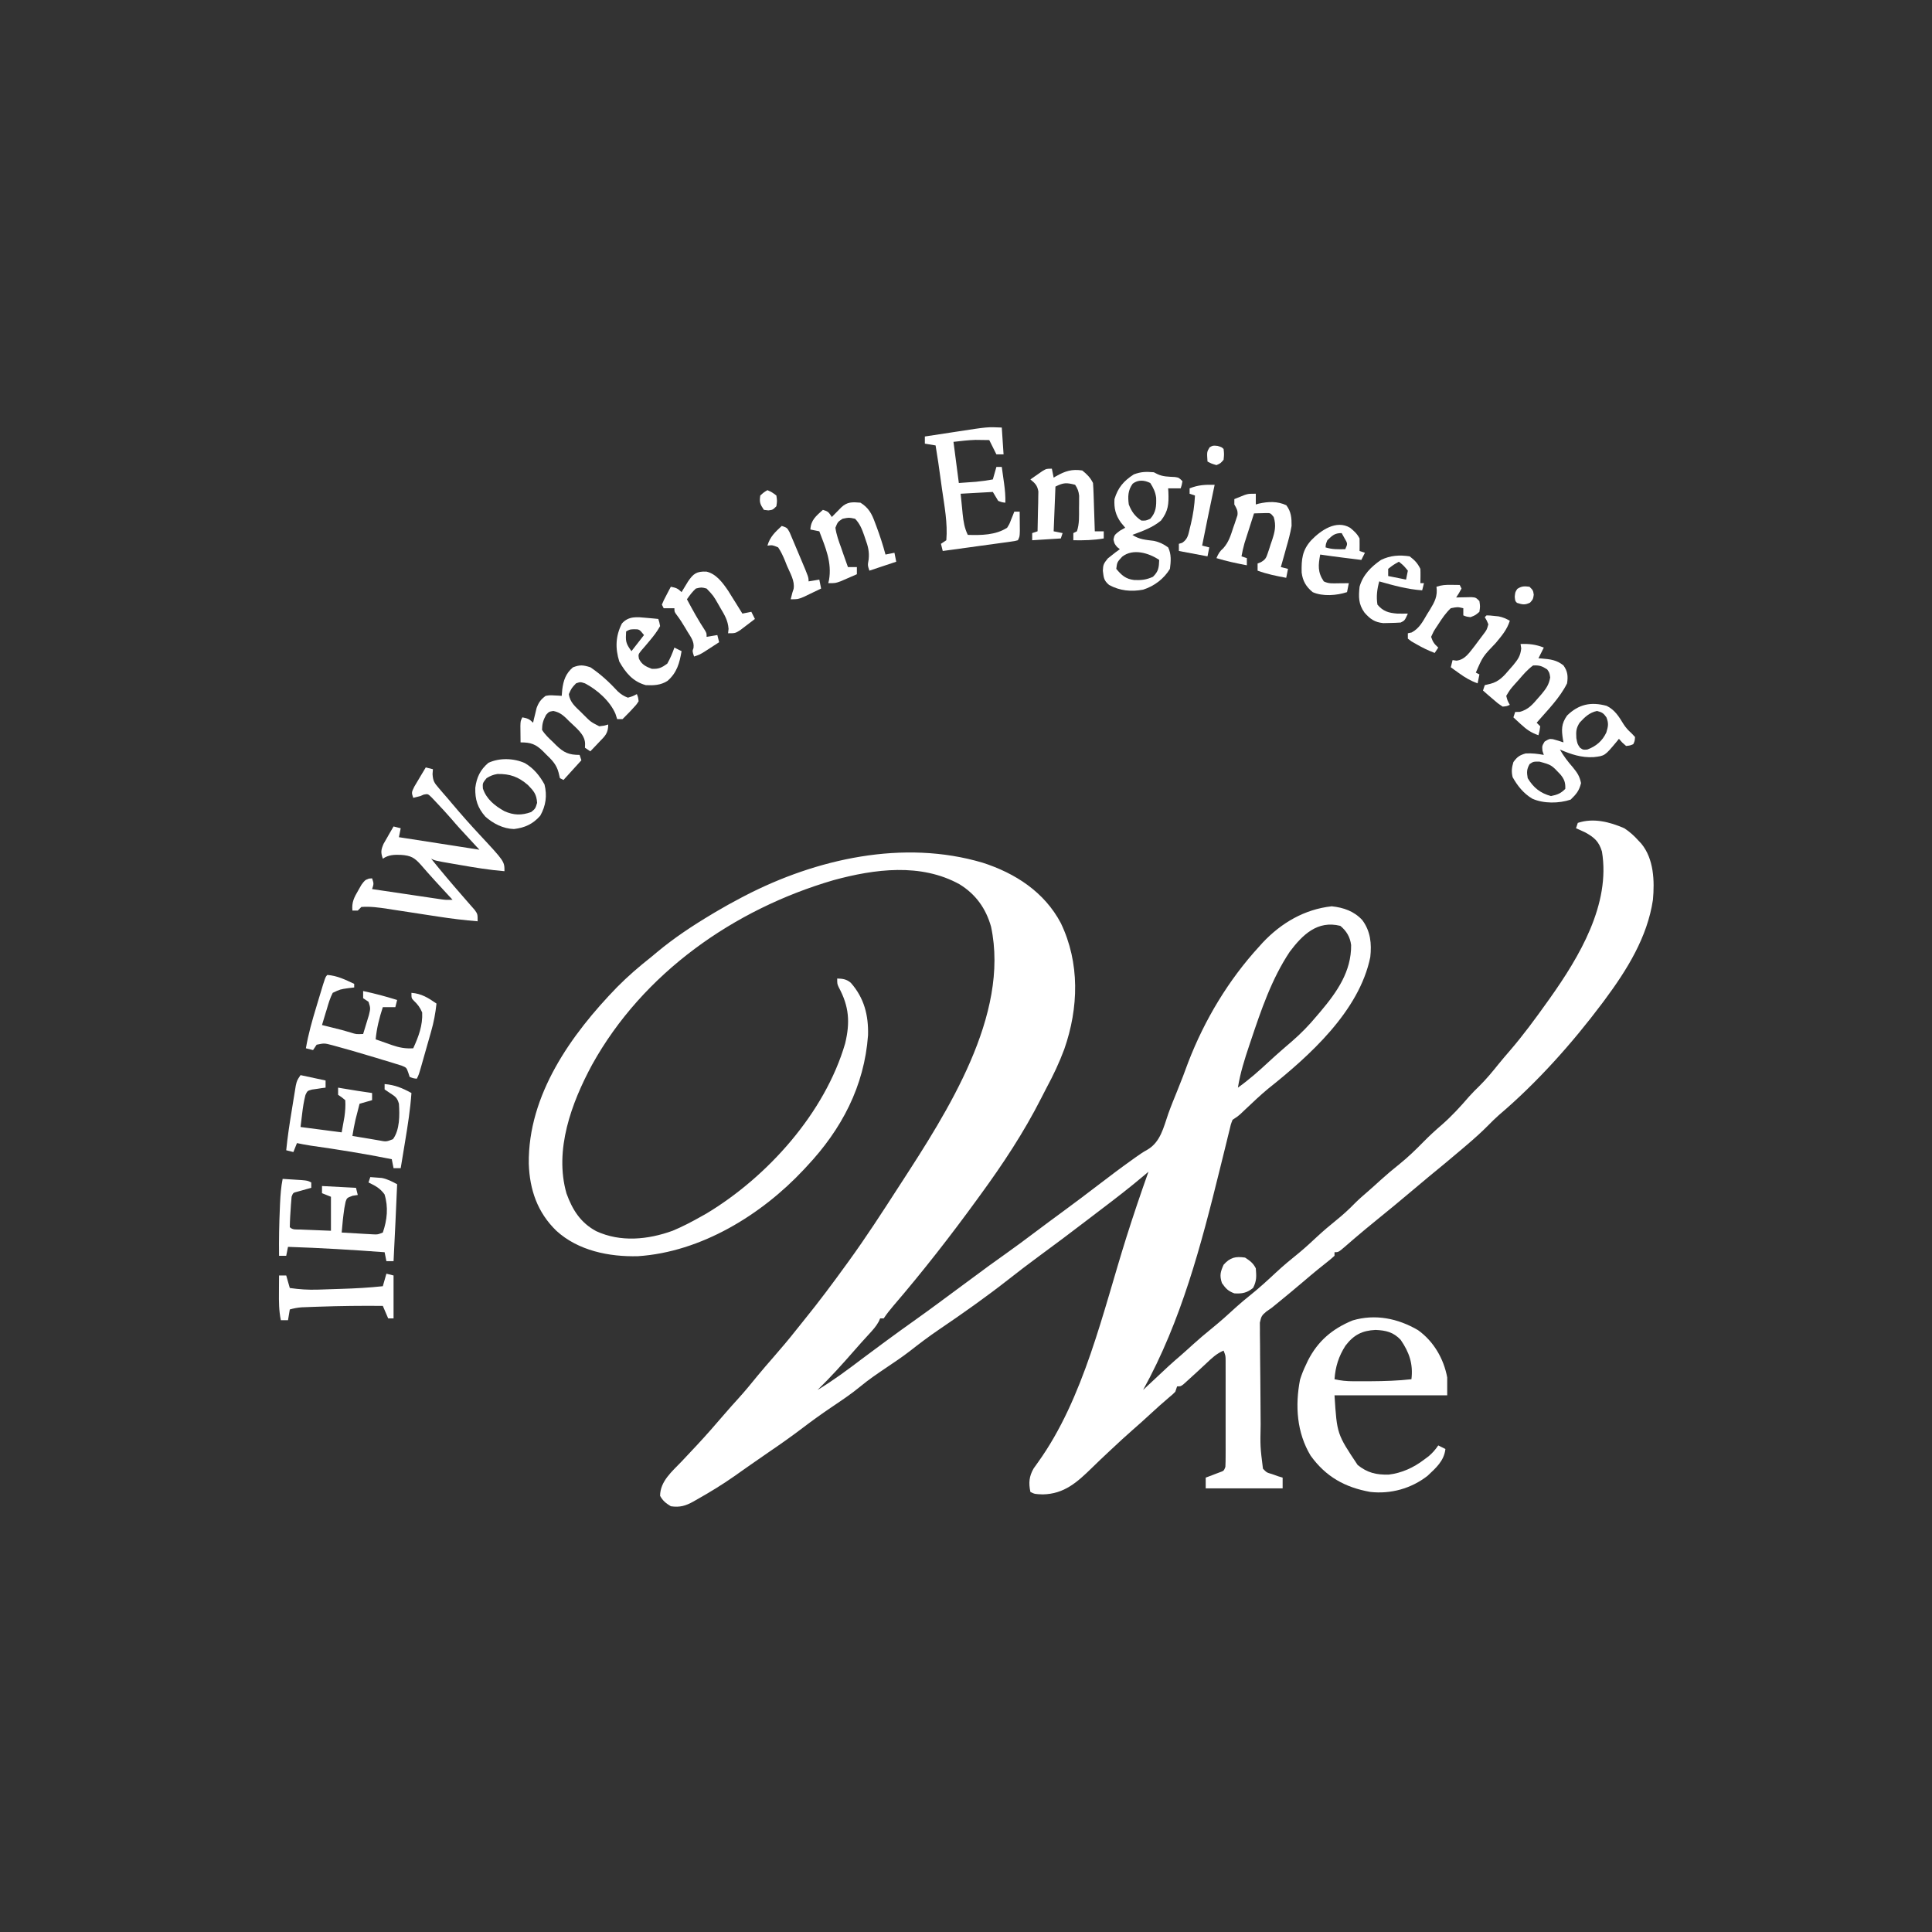 <?xml version="1.0" encoding="UTF-8"?>
<svg version="1.1" xmlns="http://www.w3.org/2000/svg" width="1080" height="1080">
<rect width="100%" height="100%" fill="#333333" stroke="none"/>
<path d="M0 0 C3.097 2.012 5.541 4.255 8 7 C8.491 7.523 8.982 8.047 9.488 8.586 C16.55 17.127 16.952 29.457 16 40 C12.885 60.963 1.43 79.28 -11 96 C-11.476 96.64 -11.952 97.28 -12.442 97.94 C-29.257 120.322 -48.823 142.265 -70.176 160.395 C-72.208 162.183 -74.101 164.071 -76 166 C-79.835 169.88 -83.845 173.468 -88 177 C-88.993 177.847 -89.985 178.694 -91.008 179.566 C-97.013 184.676 -103.072 189.71 -109.188 194.688 C-112.318 197.261 -115.412 199.876 -118.5 202.5 C-125.15 208.149 -131.901 213.668 -138.672 219.172 C-142.651 222.415 -146.621 225.663 -150.512 229.012 C-151.102 229.518 -151.693 230.025 -152.301 230.547 C-153.458 231.543 -154.612 232.542 -155.761 233.546 C-159.779 237 -159.779 237 -162 237 C-162 237.66 -162 238.32 -162 239 C-163.508 240.375 -165.085 241.674 -166.688 242.938 C-167.692 243.741 -168.696 244.544 -169.73 245.371 C-170.266 245.799 -170.801 246.227 -171.353 246.667 C-174.109 248.897 -176.802 251.2 -179.5 253.5 C-184.442 257.701 -189.432 261.838 -194.465 265.93 C-195.301 266.613 -196.138 267.296 -197 268 C-198.028 268.717 -199.056 269.435 -200.115 270.174 C-202.7 272.346 -202.971 272.867 -203.728 276.381 C-203.718 277.672 -203.708 278.963 -203.697 280.294 C-203.7 281.01 -203.702 281.726 -203.705 282.464 C-203.705 284.825 -203.664 287.183 -203.621 289.543 C-203.612 291.193 -203.606 292.844 -203.603 294.494 C-203.585 298.839 -203.531 303.183 -203.47 307.528 C-203.427 311.052 -203.409 314.577 -203.393 318.101 C-203.373 322.332 -203.343 326.562 -203.309 330.793 C-203.302 331.589 -203.296 332.385 -203.289 333.206 C-203.544 345.701 -203.544 345.701 -202 358 C-199.911 360.17 -199.911 360.17 -197 361 C-195.907 361.392 -194.814 361.784 -193.688 362.188 C-192.801 362.456 -191.914 362.724 -191 363 C-191 364.98 -191 366.96 -191 369 C-205.19 369 -219.38 369 -234 369 C-234 367.02 -234 365.04 -234 363 C-233.29 362.734 -232.579 362.469 -231.848 362.195 C-230.929 361.842 -230.009 361.489 -229.062 361.125 C-228.146 360.777 -227.229 360.429 -226.285 360.07 C-223.851 359.218 -223.851 359.218 -223 357 C-222.904 355.045 -222.872 353.087 -222.871 351.129 C-222.867 349.898 -222.864 348.666 -222.861 347.397 C-222.863 346.048 -222.865 344.698 -222.867 343.348 C-222.867 341.968 -222.866 340.588 -222.864 339.208 C-222.863 336.313 -222.865 333.419 -222.87 330.525 C-222.875 326.814 -222.872 323.104 -222.866 319.394 C-222.862 316.543 -222.864 313.693 -222.866 310.842 C-222.867 309.474 -222.866 308.106 -222.864 306.738 C-222.861 304.826 -222.866 302.913 -222.871 301 C-222.871 299.912 -222.872 298.823 -222.873 297.701 C-222.882 294.901 -222.882 294.901 -224 292 C-227.924 293.616 -230.714 296.314 -233.75 299.188 C-234.815 300.178 -235.88 301.167 -236.945 302.156 C-237.464 302.64 -237.982 303.123 -238.517 303.621 C-240.535 305.497 -242.571 307.351 -244.625 309.188 C-245.236 309.738 -245.847 310.288 -246.477 310.855 C-248 312 -248 312 -250 312 C-250.33 312.99 -250.66 313.98 -251 315 C-252.426 316.438 -252.426 316.438 -254.312 318 C-257.953 321.085 -261.495 324.262 -265 327.5 C-268.235 330.481 -271.478 333.443 -274.812 336.312 C-278.67 339.659 -282.395 343.139 -286.125 346.625 C-286.77 347.225 -287.416 347.826 -288.08 348.444 C-291.323 351.467 -294.535 354.512 -297.695 357.621 C-305.833 365.557 -313.097 372.142 -325.062 372.375 C-329.588 372.206 -329.588 372.206 -332 371 C-333.05 366.041 -332.755 362.308 -330.195 357.875 C-329.392 356.721 -328.576 355.575 -327.75 354.438 C-302.088 318.754 -291.414 270.103 -278.339 228.642 C-274.451 216.344 -270.334 204.148 -266 192 C-266.746 192.633 -267.491 193.267 -268.26 193.92 C-276.172 200.621 -284.349 206.93 -292.614 213.189 C-295.111 215.084 -297.601 216.988 -300.09 218.895 C-309.341 225.975 -318.642 232.971 -328.044 239.849 C-333.46 243.826 -338.778 247.913 -344.062 252.062 C-356.763 262.014 -369.892 271.288 -383.246 280.336 C-388.858 284.16 -394.211 288.201 -399.551 292.398 C-403.797 295.665 -408.25 298.628 -412.688 301.625 C-417.592 304.938 -422.442 308.216 -427 312 C-432.272 316.372 -437.953 320.107 -443.622 323.937 C-448.92 327.532 -454.093 331.247 -459.188 335.125 C-465.506 339.927 -471.955 344.479 -478.52 348.938 C-481.935 351.26 -485.321 353.623 -488.699 356 C-489.699 356.702 -490.7 357.404 -491.73 358.128 C-493.683 359.5 -495.633 360.875 -497.58 362.255 C-504.185 366.885 -510.978 371.035 -518 375 C-518.788 375.449 -519.575 375.898 -520.386 376.36 C-524.679 378.761 -527.985 379.757 -533 379 C-535.759 377.321 -537.438 376.019 -539 373.188 C-539 365.027 -532.213 359.475 -527 354 C-524.745 351.609 -522.497 349.211 -520.25 346.812 C-519.655 346.179 -519.06 345.545 -518.447 344.892 C-513.132 339.202 -508.035 333.341 -502.965 327.434 C-500.44 324.495 -497.86 321.613 -495.25 318.75 C-491.52 314.635 -488.012 310.372 -484.52 306.055 C-481.554 302.46 -478.502 298.948 -475.438 295.438 C-471.204 290.58 -467.051 285.687 -463.066 280.621 C-461.506 278.641 -459.931 276.678 -458.34 274.723 C-450.224 264.723 -442.549 254.432 -435 244 C-434.5 243.312 -434.001 242.625 -433.486 241.917 C-423.837 228.604 -414.915 214.809 -406 201 C-405.432 200.125 -404.864 199.25 -404.279 198.349 C-378.649 158.816 -343.454 104.476 -354 55 C-356.902 44.776 -362.588 36.84 -371.68 31.277 C-393.308 19.371 -419.002 22.746 -442 29 C-497.743 45.245 -548.594 80.943 -577.021 132.187 C-588.536 153.517 -598.301 179.884 -591.312 204.188 C-588 213.313 -583.451 220.531 -574.727 225.223 C-561.139 231.52 -545.789 230.011 -532 225 C-526.467 222.713 -521.21 219.94 -516 217 C-515.047 216.466 -514.095 215.933 -513.113 215.383 C-478.945 194.851 -446.872 159.105 -435.562 120.312 C-432.71 108.481 -433.338 99.616 -439.133 88.906 C-440 87 -440 87 -440 84 C-436.923 84.073 -434.741 84.356 -432.371 86.414 C-424.909 94.905 -422.463 104.549 -422.762 115.715 C-424.83 144.23 -437.557 168.323 -457 189 C-457.54 189.582 -458.08 190.165 -458.636 190.765 C-482.327 216.122 -516.163 236.917 -551.402 239.223 C-567.492 239.639 -584.818 236.153 -597 225 C-607.587 214.745 -611.943 202.013 -612.405 187.478 C-612.868 149.075 -588.734 115.254 -563.022 88.79 C-557.027 82.729 -550.697 77.278 -544 72 C-542.881 71.07 -541.764 70.138 -540.648 69.203 C-530.997 61.18 -520.768 54.431 -510 48 C-509.318 47.592 -508.636 47.183 -507.934 46.762 C-503.357 44.044 -498.713 41.475 -494 39 C-493.241 38.601 -492.482 38.201 -491.7 37.79 C-451.641 17.036 -402.931 6.111 -358.701 19.257 C-340.432 25.127 -324.172 35.662 -315 53 C-304.289 75.249 -304.999 100.438 -313.053 123.466 C-315.824 130.953 -319.176 138.051 -322.967 145.068 C-324.003 147.005 -324.996 148.959 -325.98 150.922 C-335.62 169.938 -347.429 187.81 -360 205 C-360.545 205.751 -361.09 206.501 -361.651 207.274 C-376.521 227.754 -392.089 247.722 -408.575 266.929 C-410.539 269.225 -412.32 271.48 -414 274 C-414.66 274 -415.32 274 -416 274 C-416.244 274.562 -416.487 275.124 -416.738 275.703 C-418.242 278.44 -420.067 280.458 -422.188 282.75 C-424.951 285.764 -427.701 288.78 -430.375 291.875 C-436.998 299.471 -443.775 306.97 -451 314 C-442.306 308.769 -434.304 302.809 -426.231 296.684 C-422.301 293.718 -418.339 290.795 -414.375 287.875 C-413.164 286.983 -413.164 286.983 -411.928 286.072 C-406.762 282.275 -401.564 278.53 -396.336 274.819 C-388.144 268.989 -380.084 262.978 -372 257 C-353.674 243.449 -353.674 243.449 -345.812 237.875 C-340.237 233.92 -334.758 229.848 -329.301 225.733 C-324.167 221.865 -318.996 218.051 -313.812 214.25 C-306.877 209.161 -300.017 203.981 -293.188 198.75 C-287.249 194.202 -281.286 189.707 -275.188 185.375 C-274.346 184.766 -274.346 184.766 -273.487 184.146 C-271.248 182.536 -269.037 181.02 -266.617 179.695 C-259.252 175.411 -257.561 167.172 -254.915 159.56 C-253.363 155.218 -251.611 150.958 -249.875 146.688 C-247.74 141.403 -245.674 136.116 -243.75 130.75 C-234.592 107.019 -221.216 84.742 -204 66 C-203.39 65.321 -202.781 64.641 -202.152 63.941 C-191.711 52.858 -178.71 45.277 -163.562 43.625 C-156.977 44.318 -151.064 46.358 -146.5 51.312 C-141.857 57.504 -141.18 64.497 -142 72 C-148.145 102.259 -176.135 127.339 -199.195 145.668 C-203.396 149.161 -207.354 152.904 -211.319 156.661 C-211.884 157.194 -212.449 157.728 -213.031 158.277 C-213.782 158.993 -213.782 158.993 -214.549 159.722 C-216 161 -216 161 -219 163 C-220.03 165.68 -220.03 165.68 -220.755 168.923 C-221.067 170.177 -221.379 171.432 -221.701 172.724 C-221.864 173.401 -222.027 174.078 -222.194 174.775 C-222.711 176.924 -223.242 179.07 -223.778 181.215 C-224.544 184.29 -225.305 187.366 -226.062 190.443 C-236.586 233.123 -247.616 275.298 -269 314 C-268.587 313.613 -268.175 313.225 -267.75 312.826 C-253.669 299.611 -253.669 299.611 -247.875 294.629 C-245.612 292.663 -243.403 290.643 -241.188 288.625 C-237.725 285.496 -234.193 282.495 -230.562 279.562 C-225.786 275.699 -221.261 271.621 -216.742 267.461 C-214.1 265.09 -211.393 262.847 -208.625 260.625 C-203.829 256.758 -199.331 252.651 -194.839 248.444 C-190.626 244.521 -186.236 240.881 -181.746 237.277 C-178.208 234.343 -174.853 231.226 -171.491 228.094 C-168.158 225.009 -164.728 222.098 -161.188 219.25 C-157.445 216.236 -154.003 213.122 -150.664 209.672 C-148.275 207.272 -145.721 205.084 -143.156 202.875 C-140.8 200.826 -138.495 198.728 -136.188 196.625 C-132.756 193.518 -129.247 190.57 -125.625 187.688 C-120.856 183.836 -116.562 179.68 -112.279 175.31 C-108.937 171.907 -105.486 168.734 -101.863 165.637 C-96.39 160.829 -91.511 155.508 -86.773 149.988 C-84.966 147.962 -83.073 146.078 -81.125 144.188 C-77.232 140.347 -73.817 136.221 -70.398 131.957 C-68.364 129.449 -66.279 126.998 -64.161 124.56 C-56.568 115.777 -49.737 106.449 -43 97 C-42.537 96.353 -42.074 95.706 -41.597 95.04 C-25.202 71.922 -7.552 42.448 -12.512 12.957 C-14.235 7.4 -16.679 5.194 -21.75 2.375 C-23.486 1.553 -25.232 0.75 -27 0 C-26.67 -0.99 -26.34 -1.98 -26 -3 C-17.296 -5.901 -8.187 -3.559 0 0 Z M-187 69 C-197.199 84.299 -203.065 101.756 -208.875 119.062 C-209.116 119.777 -209.357 120.491 -209.606 121.227 C-212.239 129.06 -214.705 136.812 -216 145 C-209.878 140.644 -204.381 135.776 -198.887 130.672 C-196.557 128.515 -194.207 126.397 -191.812 124.312 C-191.191 123.771 -190.57 123.23 -189.93 122.672 C-188.542 121.47 -187.151 120.273 -185.758 119.078 C-180.715 114.698 -176.259 110.139 -172 105 C-171.267 104.143 -170.533 103.286 -169.777 102.402 C-160.598 91.506 -152.543 80.012 -152.715 65.285 C-153.267 60.862 -155.273 57.419 -158.75 54.562 C-171.466 51.384 -179.768 59.391 -187 69 Z " fill="#FFFFFF" transform="translate(908,463)"/>
<path d="M0 0 C8.72 6.235 14.378 15.963 16.312 26.438 C16.312 29.738 16.312 33.038 16.312 36.438 C-4.478 36.438 -25.267 36.438 -46.688 36.438 C-45.316 58.046 -45.316 58.046 -33.75 75.375 C-28.282 79.774 -23.342 80.904 -16.41 80.758 C-9.135 79.902 -2.482 76.852 3.312 72.438 C4.643 71.448 4.643 71.448 6 70.438 C8.151 68.577 9.722 66.782 11.312 64.438 C13.293 65.427 13.293 65.427 15.312 66.438 C14.537 73.131 10.037 76.984 5.312 81.438 C-3.761 88.531 -15.231 91.726 -26.688 90.438 C-40.823 87.904 -51.519 81.99 -60.062 70.125 C-67.789 57.261 -68.785 42.261 -65.957 27.668 C-65.051 24.786 -64.005 22.153 -62.688 19.438 C-62.314 18.634 -61.94 17.831 -61.555 17.004 C-55.983 6.063 -47.876 -0.795 -36.562 -5.438 C-23.887 -9.191 -11.162 -6.549 0 0 Z M-40.559 8.676 C-44.391 14.657 -46.175 20.39 -46.688 27.438 C-43.127 28.249 -39.837 28.566 -36.188 28.57 C-35.141 28.572 -34.094 28.574 -33.015 28.576 C-31.917 28.572 -30.819 28.567 -29.688 28.562 C-28.569 28.561 -27.451 28.559 -26.299 28.557 C-18.719 28.517 -11.227 28.277 -3.688 27.438 C-2.669 18.908 -4.845 12.493 -9.688 5.438 C-13.767 1.096 -17.901 0.131 -23.75 -0.125 C-31.192 0.222 -35.917 2.594 -40.559 8.676 Z " fill="#FFFFFF" transform="translate(792.688,743.562)"/>
<path d="M0 0 C1.32 0.33 2.64 0.66 4 1 C3.933 1.897 3.866 2.794 3.797 3.719 C4.034 7.553 4.772 8.639 7.25 11.5 C7.982 12.36 8.714 13.22 9.469 14.105 C10.304 15.061 11.139 16.016 12 17 C12.929 18.099 13.856 19.199 14.781 20.301 C19.799 26.251 24.937 32.062 30.25 37.75 C44 52.527 44 52.527 44 58 C35.579 57.336 27.316 55.954 19 54.5 C17.665 54.272 16.331 54.044 14.996 53.816 C5.256 52.128 5.256 52.128 3 51 C8.681 58.061 14.517 64.962 20.481 71.783 C21.523 72.977 22.562 74.174 23.596 75.374 C24.848 76.824 26.116 78.261 27.387 79.695 C29 82 29 82 29 86 C21.576 85.405 14.248 84.518 6.891 83.371 C4.816 83.055 2.742 82.739 0.668 82.424 C-2.554 81.93 -5.775 81.434 -8.996 80.936 C-12.137 80.451 -15.279 79.973 -18.422 79.496 C-19.379 79.346 -20.337 79.196 -21.323 79.042 C-26.26 78.295 -31.006 77.632 -36 78 C-36.99 78.99 -36.99 78.99 -38 80 C-38.99 80 -39.98 80 -41 80 C-41.446 75.371 -40.072 72.711 -37.75 68.75 C-37.147 67.693 -36.543 66.636 -35.922 65.547 C-34 63 -34 63 -31.766 62.141 C-31.183 62.094 -30.6 62.048 -30 62 C-29 65 -29 65 -30 68 C-24.235 68.858 -18.469 69.713 -12.703 70.563 C-10.741 70.853 -8.78 71.144 -6.819 71.437 C-3.999 71.856 -1.179 72.272 1.641 72.688 C2.517 72.819 3.393 72.95 4.296 73.085 C5.116 73.205 5.937 73.325 6.782 73.449 C7.502 73.556 8.221 73.662 8.962 73.772 C11.321 74.074 11.321 74.074 15 74 C14.215 73.154 13.43 72.309 12.621 71.438 C7.474 65.883 2.335 60.334 -2.598 54.586 C-6.273 50.43 -8.309 49.235 -13.961 48.875 C-17.815 48.76 -20.744 48.829 -24 51 C-25.214 47.477 -25.069 46.159 -23.566 42.668 C-22.913 41.5 -22.244 40.339 -21.562 39.188 C-21.055 38.291 -21.055 38.291 -20.537 37.377 C-19.704 35.911 -18.854 34.454 -18 33 C-16.68 33.33 -15.36 33.66 -14 34 C-14.33 35.65 -14.66 37.3 -15 39 C-14.257 39.114 -13.513 39.228 -12.747 39.345 C-3.558 40.756 5.627 42.188 14.812 43.625 C16.295 43.857 17.777 44.089 19.26 44.32 C22.84 44.88 26.42 45.44 30 46 C29.215 45.154 28.43 44.309 27.621 43.438 C18.059 33.118 18.059 33.118 14.375 28.812 C11.589 25.622 8.733 22.506 5.812 19.438 C4.994 18.57 4.175 17.702 3.332 16.809 C1.204 14.736 1.204 14.736 -1.16 15.188 C-1.767 15.456 -2.374 15.724 -3 16 C-4.333 16.333 -5.667 16.667 -7 17 C-8 14 -8 14 -6.348 10.645 C-5.596 9.361 -4.834 8.084 -4.062 6.812 C-3.676 6.158 -3.29 5.504 -2.893 4.83 C-1.937 3.215 -0.97 1.607 0 0 Z " fill="#FFFFFF" transform="translate(238,429)"/>
<path d="M0 0 C5.514 0.414 10.084 2.651 15 5 C15 5.66 15 6.32 15 7 C13.948 7.124 12.896 7.247 11.812 7.375 C7.144 8.038 7.144 8.038 3 10 C1.486 12.917 0.601 15.976 -0.312 19.125 C-0.576 19.974 -0.84 20.824 -1.111 21.699 C-1.759 23.795 -2.387 25.894 -3 28 C-1.822 28.29 -1.822 28.29 -0.621 28.586 C8.994 30.969 8.994 30.969 13 32.188 C16.125 33.174 16.125 33.174 20 33 C20.7 30.754 21.384 28.503 22.062 26.25 C22.637 24.371 22.637 24.371 23.223 22.453 C24.149 18.585 24.149 18.585 23 15 C22.01 14.34 21.02 13.68 20 13 C20 11.68 20 10.36 20 9 C26.451 10.353 32.711 12.031 39 14 C38.67 15.32 38.34 16.64 38 18 C35.69 18 33.38 18 31 18 C29.041 24.013 27.584 29.696 27 36 C29.371 36.845 31.746 37.676 34.125 38.5 C34.79 38.738 35.455 38.977 36.141 39.223 C40.234 40.627 43.611 41.273 48 41 C50.969 34.509 53.348 28.244 53 21 C51.76 18.087 50.564 16.543 48.312 14.375 C47 13 47 13 47 10 C52.706 10.428 56.411 12.843 61 16 C60.427 21.404 59.48 26.484 57.969 31.711 C57.773 32.405 57.577 33.099 57.375 33.815 C56.964 35.266 56.551 36.716 56.134 38.166 C55.496 40.389 54.866 42.614 54.238 44.84 C53.836 46.255 53.434 47.671 53.031 49.086 C52.843 49.75 52.654 50.415 52.46 51.1 C51.117 55.766 51.117 55.766 50 58 C48.125 57.812 48.125 57.812 46 57 C45.743 56.205 45.486 55.411 45.22 54.592 C44.222 51.797 44.222 51.797 41.504 50.686 C40.463 50.367 39.421 50.047 38.348 49.719 C37.187 49.354 36.026 48.989 34.83 48.613 C33.587 48.246 32.343 47.878 31.062 47.5 C29.803 47.113 28.544 46.727 27.246 46.329 C23.507 45.186 19.755 44.088 16 43 C14.966 42.699 13.932 42.399 12.866 42.089 C10.228 41.332 7.586 40.595 4.938 39.875 C4.166 39.663 3.395 39.451 2.6 39.232 C-1.699 38.112 -1.699 38.112 -6 39 C-6.66 39.99 -7.32 40.98 -8 42 C-9.32 41.67 -10.64 41.34 -12 41 C-10.645 32.977 -8.421 25.254 -6.059 17.483 C-5.43 15.412 -4.809 13.338 -4.189 11.264 C-1.139 1.139 -1.139 1.139 0 0 Z " fill="#FFFFFF" transform="translate(183,545)"/>
<path d="M0 0 C1.376 0.089 2.751 0.197 4.125 0.312 C5.274 0.4 5.274 0.4 6.445 0.488 C9.629 1.126 12.156 2.462 15 4 C14.393 18.337 13.738 32.67 13 47 C11.68 47 10.36 47 9 47 C8.67 45.35 8.34 43.7 8 42 C-9.996 40.668 -27.962 39.59 -46 39 C-46.495 41.475 -46.495 41.475 -47 44 C-48.32 44 -49.64 44 -51 44 C-51.124 35.131 -50.951 26.299 -50.562 17.438 C-50.523 16.498 -50.484 15.559 -50.444 14.591 C-50.228 9.987 -49.898 5.533 -49 1 C-46.708 1.141 -44.416 1.288 -42.125 1.438 C-40.849 1.519 -39.573 1.6 -38.258 1.684 C-35 2 -35 2 -33 3 C-33 3.99 -33 4.98 -33 6 C-33.71 6.193 -34.421 6.387 -35.152 6.586 C-36.071 6.846 -36.991 7.107 -37.938 7.375 C-39.312 7.758 -39.312 7.758 -40.715 8.148 C-43.167 8.767 -43.167 8.767 -44 11 C-44.259 13.859 -44.466 16.698 -44.625 19.562 C-44.702 20.753 -44.702 20.753 -44.781 21.967 C-44.898 23.976 -44.954 25.988 -45 28 C-43.349 29.651 -41.363 29.225 -39.09 29.316 C-37.606 29.379 -37.606 29.379 -36.092 29.443 C-35.051 29.483 -34.01 29.522 -32.938 29.562 C-31.893 29.606 -30.848 29.649 -29.771 29.693 C-27.181 29.8 -24.591 29.9 -22 30 C-22 23.73 -22 17.46 -22 11 C-23.65 10.34 -25.3 9.68 -27 9 C-27 7.68 -27 6.36 -27 5 C-20.73 5.33 -14.46 5.66 -8 6 C-7.505 7.98 -7.505 7.98 -7 10 C-7.949 10.144 -8.898 10.289 -9.875 10.438 C-13.052 11.616 -13.052 11.616 -13.809 13.785 C-14.356 16.19 -14.716 18.549 -15 21 C-15.11 21.929 -15.219 22.859 -15.332 23.816 C-15.587 26.21 -15.802 28.602 -16 31 C-12.73 31.197 -9.459 31.381 -6.188 31.562 C-5.259 31.619 -4.33 31.675 -3.373 31.732 C-2.034 31.805 -2.034 31.805 -0.668 31.879 C0.154 31.926 0.976 31.973 1.823 32.022 C4.183 32.109 4.183 32.109 7 31 C9.42 23.994 10.185 16.765 7.938 9.625 C5.368 6.144 2.868 4.897 -1 3 C-0.67 2.01 -0.34 1.02 0 0 Z " fill="#FFFFFF" transform="translate(207,658)"/>
<path d="M0 0 C0.495 7.425 0.495 7.425 1 15 C-0.32 15 -1.64 15 -3 15 C-4.32 12.36 -5.64 9.72 -7 7 C-8.646 6.972 -10.292 6.953 -11.938 6.938 C-13.312 6.92 -13.312 6.92 -14.715 6.902 C-18.824 7.025 -22.914 7.546 -27 8 C-26.01 15.59 -25.02 23.18 -24 31 C-21.979 30.856 -19.957 30.711 -17.875 30.562 C-16.17 30.441 -16.17 30.441 -14.43 30.316 C-11.246 30.023 -8.145 29.569 -5 29 C-4.34 26.69 -3.68 24.38 -3 22 C-2.01 22 -1.02 22 0 22 C0.337 24.395 0.67 26.791 1 29.188 C1.095 29.861 1.191 30.535 1.289 31.229 C1.783 34.847 2.113 38.348 2 42 C0.188 41.812 0.188 41.812 -2 41 C-2.99 39.35 -3.98 37.7 -5 36 C-10.94 36.33 -16.88 36.66 -23 37 C-22.711 39.867 -22.422 42.734 -22.125 45.688 C-22.039 46.582 -21.953 47.476 -21.864 48.397 C-21.42 52.577 -20.858 56.167 -19 60 C-11.594 60.235 -3.441 60.178 3 56 C4.333 53.843 4.333 53.843 5.25 51.375 C5.585 50.558 5.92 49.74 6.266 48.898 C6.508 48.272 6.75 47.645 7 47 C7.99 47 8.98 47 10 47 C10.027 49.292 10.046 51.583 10.062 53.875 C10.074 55.151 10.086 56.427 10.098 57.742 C10 61 10 61 9 63 C7.285 63.468 7.285 63.468 5.031 63.778 C3.77 63.958 3.77 63.958 2.483 64.141 C1.57 64.262 0.656 64.383 -0.285 64.508 C-1.681 64.703 -1.681 64.703 -3.106 64.903 C-6.09 65.319 -9.076 65.722 -12.062 66.125 C-14.081 66.404 -16.1 66.684 -18.119 66.965 C-23.078 67.653 -28.039 68.329 -33 69 C-33.33 67.68 -33.66 66.36 -34 65 C-33.01 64.34 -32.02 63.68 -31 63 C-30.175 53.408 -32.095 43.735 -33.438 34.25 C-33.671 32.564 -33.903 30.878 -34.135 29.191 C-35.463 19.58 -35.463 19.58 -37 10 C-39.97 9.505 -39.97 9.505 -43 9 C-43 7.68 -43 6.36 -43 5 C-38.324 4.279 -33.647 3.568 -28.968 2.864 C-27.38 2.624 -25.793 2.381 -24.205 2.136 C-7.971 -0.366 -7.971 -0.366 0 0 Z " fill="#FFFFFF" transform="translate(560,239)"/>
<path d="M0 0 C5.748 3.823 10.751 8.5 15.43 13.555 C17.201 15.185 18.749 16.146 21 17 C23.719 16.213 23.719 16.213 26 15 C26.707 16.742 26.707 16.742 27 19 C25.637 21.07 25.637 21.07 23.688 23.125 C23.052 23.808 22.416 24.491 21.762 25.195 C20.516 26.472 19.261 27.739 18 29 C17.01 29 16.02 29 15 29 C14.691 28.031 14.381 27.061 14.062 26.062 C11.002 18.891 3.847 12.579 -3 9 C-5.588 8.166 -5.588 8.166 -8 9 C-10.5 11.667 -10.5 11.667 -12 15 C-11.462 19.579 -8.349 22.057 -5.188 25.125 C-4.653 25.663 -4.119 26.2 -3.568 26.754 C0.247 30.565 0.247 30.565 5 33 C7.69 32.696 7.69 32.696 10 32 C10 36.917 8.223 38.431 5 41.75 C4.523 42.257 4.046 42.763 3.555 43.285 C2.379 44.532 1.19 45.767 0 47 C-0.99 46.34 -1.98 45.68 -3 45 C-2.977 44.237 -2.954 43.474 -2.93 42.688 C-3.071 37.304 -8.378 33.622 -12 30 C-12.58 29.42 -13.16 28.84 -13.758 28.242 C-16.001 26.187 -17.693 25.064 -20.688 24.438 C-23.096 24.824 -23.096 24.824 -24.75 26.625 C-26.351 29.668 -26.959 31.527 -27 35 C-25.33 37.659 -23.161 39.68 -20.875 41.812 C-20.292 42.397 -19.71 42.982 -19.109 43.584 C-14.819 47.735 -12.028 49 -6 49 C-5.67 49.99 -5.34 50.98 -5 52 C-8.3 55.63 -11.6 59.26 -15 63 C-15.66 62.67 -16.32 62.34 -17 62 C-17.251 60.956 -17.503 59.912 -17.762 58.836 C-18.946 54.324 -21.504 51.786 -24.812 48.625 C-25.334 48.093 -25.855 47.56 -26.393 47.012 C-30.572 42.911 -33.31 42 -39 42 C-39.027 40.042 -39.046 38.083 -39.062 36.125 C-39.074 35.034 -39.086 33.944 -39.098 32.82 C-39 30 -39 30 -38 28 C-35.133 28.573 -34.139 28.861 -32 31 C-31.745 29.879 -31.745 29.879 -31.484 28.734 C-31.242 27.75 -31 26.765 -30.75 25.75 C-30.518 24.775 -30.286 23.801 -30.047 22.797 C-28.847 19.592 -27.723 18.062 -25 16 C-22.641 15.609 -22.641 15.609 -20.25 15.75 C-19.451 15.786 -18.652 15.822 -17.828 15.859 C-17.225 15.906 -16.622 15.952 -16 16 C-15.897 14.804 -15.794 13.607 -15.688 12.375 C-15.03 7.288 -13.732 3.492 -9.75 0.062 C-5.815 -1.458 -4.068 -1.267 0 0 Z " fill="#FFFFFF" transform="translate(330,373)"/>
<path d="M0 0 C4.62 0.99 9.24 1.98 14 3 C14 4.32 14 5.64 14 7 C12.952 7.13 12.952 7.13 11.883 7.262 C10.973 7.402 10.063 7.543 9.125 7.688 C7.768 7.879 7.768 7.879 6.383 8.074 C3.84 8.781 3.84 8.781 2.75 11.094 C1.834 14.641 1.299 18.181 0.875 21.812 C0.442 25.37 0.442 25.37 0 29 C11.385 30.485 11.385 30.485 23 32 C23.33 30.144 23.66 28.288 24 26.375 C24.278 24.809 24.278 24.809 24.562 23.211 C24.991 20.065 25.22 17.168 25 14 C23.04 12.363 23.04 12.363 21 11 C21 9.68 21 8.36 21 7 C21.785 7.133 22.57 7.266 23.379 7.402 C28.912 8.332 34.441 9.242 40 10 C40 11.32 40 12.64 40 14 C37.69 14.66 35.38 15.32 33 16 C32.518 17.874 32.039 19.749 31.562 21.625 C31.296 22.669 31.029 23.713 30.754 24.789 C30.035 27.849 29.48 30.895 29 34 C32.995 34.696 36.996 35.357 41 36 C41.889 36.152 42.779 36.304 43.695 36.461 C47.891 37.28 47.891 37.28 51.672 35.805 C55.528 30.565 55.432 22.26 55 16 C54.038 12.538 52.965 11.977 49.875 9.938 C48.926 9.298 47.977 8.659 47 8 C47 7.01 47 6.02 47 5 C52.792 5.483 56.931 7.227 62 10 C61.359 19.154 59.939 28.146 58.438 37.188 C58.201 38.631 57.964 40.074 57.729 41.518 C57.156 45.012 56.58 48.506 56 52 C54.68 52 53.36 52 52 52 C51.67 50.35 51.34 48.7 51 47 C35.969 43.971 20.895 41.557 5.713 39.417 C3.123 39.019 0.565 38.535 -2 38 C-2.99 40.475 -2.99 40.475 -4 43 C-5.32 42.67 -6.64 42.34 -8 42 C-7.264 34.507 -6.125 27.094 -4.898 19.668 C-4.56 17.609 -4.232 15.549 -3.904 13.488 C-3.688 12.172 -3.471 10.855 -3.254 9.539 C-3.061 8.355 -2.869 7.171 -2.67 5.952 C-2 3 -2 3 0 0 Z " fill="#FFFFFF" transform="translate(168,601)"/>
<path d="M0 0 C4.583 2.266 6.836 5.965 9.438 10.242 C10.751 12.251 12.018 13.653 13.801 15.234 C14.481 15.956 15.162 16.678 15.863 17.422 C15.676 19.734 15.676 19.734 14.863 21.422 C13.113 22.172 13.113 22.172 10.863 22.422 C8.613 20.484 8.613 20.484 6.863 18.422 C6.416 18.976 5.969 19.53 5.508 20.102 C-1.051 27.96 -1.051 27.96 -7.281 28.664 C-14.222 29.036 -19.806 27.118 -26.137 24.422 C-24.066 28.093 -21.724 31.133 -18.949 34.297 C-16.372 37.501 -15.207 39.097 -14.324 43.172 C-15.409 47.513 -16.938 49.298 -20.137 52.422 C-26.641 54.59 -35.32 54.73 -41.637 51.859 C-46.487 48.924 -49.828 44.754 -52.574 39.859 C-53.314 36.655 -53.075 34.572 -52.137 31.422 C-50.051 28.563 -48.73 27.593 -45.324 26.609 C-41.785 26.401 -38.619 26.795 -35.137 27.422 C-35.384 26.679 -35.632 25.937 -35.887 25.172 C-36.137 22.422 -36.137 22.422 -34.699 19.984 C-32.137 18.422 -32.137 18.422 -30.086 18.621 C-28.076 19.124 -26.102 19.767 -24.137 20.422 C-24.244 19.842 -24.351 19.262 -24.461 18.664 C-25.283 13.31 -25.388 10.037 -22.137 5.422 C-15.694 -0.901 -8.851 -2.395 0 0 Z M-15.137 9.422 C-17.129 12.659 -17.148 14.213 -16.949 18.047 C-16.351 21.313 -16.351 21.313 -14.887 23.422 C-13.138 24.613 -13.138 24.613 -10.824 24.422 C-5.853 22.572 -2.468 19.667 -0.199 14.922 C0.875 11.385 1.187 9.827 -0.137 6.422 C-1.727 4.115 -2.668 3.539 -5.387 2.859 C-9.65 3.731 -12.228 6.281 -15.137 9.422 Z M-43.074 32.547 C-44.735 35.478 -44.714 37.089 -44.137 40.422 C-40.967 45.716 -37.065 48.834 -31.137 50.422 C-27.533 49.674 -25.737 49.022 -23.137 46.422 C-22.97 42.913 -23.674 40.976 -25.922 38.285 C-30.874 33.016 -30.874 33.016 -37.574 31.172 C-40.994 31.149 -40.994 31.149 -43.074 32.547 Z " fill="#FFFFFF" transform="translate(898.137,394.578)"/>
<path d="M0 0 C0.634 0.326 1.268 0.652 1.922 0.988 C5.099 2.535 8.273 2.449 11.758 2.656 C14 3 14 3 16 5 C15.625 7.125 15.625 7.125 15 9 C12.69 9 10.38 9 8 9 C8.046 9.713 8.093 10.426 8.141 11.16 C8.39 17.776 8.1 21.713 4 27 C-0.718 30.932 -6.302 32.883 -12 35 C-8.089 37.607 -4.608 37.746 -0.008 38.34 C3.216 39.047 5.325 40.087 8 42 C9.869 45.738 9.539 49.929 9 54 C5.669 59.517 0.227 63.674 -5.98 65.621 C-12.685 66.879 -18.966 66.272 -25 63 C-27.995 60.473 -27.997 59.02 -28.5 55.062 C-28.373 51.64 -28.027 51.034 -25.75 48.188 C-20.982 44.394 -20.982 44.394 -19 43 C-19.742 42.412 -19.742 42.412 -20.5 41.812 C-22 40 -22 40 -22.562 37.562 C-22 35 -22 35 -19 32.688 C-18.01 32.131 -17.02 31.574 -16 31 C-16.804 30.031 -17.609 29.061 -18.438 28.062 C-21.405 23.878 -22.308 20.109 -22 15 C-20.063 8.544 -16.802 4.806 -11.188 1.188 C-7.074 -0.345 -4.382 -0.353 0 0 Z M-11.812 6.375 C-14.479 10.024 -14.584 13.619 -14 18 C-12.444 21.967 -10.596 24.603 -7 27 C-4.445 27.073 -4.445 27.073 -2 26 C1.259 22.404 1.452 18.872 1.297 14.223 C0.871 11.035 -0.259 8.678 -2 6 C-5.331 4.335 -8.779 4.074 -11.812 6.375 Z M-17.688 47.188 C-20.513 50.235 -20.513 50.235 -21 54 C-17.978 57.61 -15.725 59.683 -10.949 60.238 C-6.852 60.373 -4.309 60.138 -0.5 58.438 C2.653 55.363 2.834 53.32 3 49 C-2.777 45.099 -11.657 42.43 -17.688 47.188 Z " fill="#FFFFFF" transform="translate(645,264)"/>
<path d="M0 0 C0 1.98 0 3.96 0 6 C0.558 5.841 1.116 5.683 1.691 5.52 C6.965 4.333 12.132 4.123 17.062 6.438 C19.803 10.062 20.047 13.579 20 18 C19.307 22.108 18.216 26.062 17.062 30.062 C16.772 31.119 16.481 32.175 16.182 33.264 C15.469 35.847 14.741 38.425 14 41 C15.32 41.33 16.64 41.66 18 42 C17.67 43.65 17.34 45.3 17 47 C11.531 45.984 6.236 44.929 1 43 C1 41.68 1 40.36 1 39 C1.624 38.751 2.248 38.502 2.891 38.245 C5.439 36.741 5.811 35.841 6.738 33.078 C7.001 32.3 7.263 31.521 7.533 30.719 C7.79 29.904 8.048 29.089 8.312 28.25 C8.589 27.451 8.866 26.652 9.15 25.828 C10.653 21.226 11.488 17.78 10 13 C8.213 10.786 8.213 10.786 5.836 10.805 C5.024 10.828 4.212 10.851 3.375 10.875 C2.149 10.902 2.149 10.902 0.898 10.93 C-0.041 10.964 -0.041 10.964 -1 11 C-1.984 14.061 -2.961 17.124 -3.938 20.188 C-4.215 21.052 -4.493 21.916 -4.779 22.807 C-5.047 23.648 -5.314 24.489 -5.59 25.355 C-5.836 26.125 -6.082 26.895 -6.336 27.688 C-7.031 30.108 -7.539 32.526 -8 35 C-7.01 35.33 -6.02 35.66 -5 36 C-5 37.32 -5 38.64 -5 40 C-10.758 38.911 -16.392 37.707 -22 36 C-20.972 33.602 -20.145 32.122 -18.133 30.422 C-15.112 26.991 -14.02 23.303 -12.625 19 C-12.34 18.193 -12.055 17.386 -11.762 16.555 C-11.503 15.774 -11.244 14.992 -10.977 14.188 C-10.74 13.48 -10.504 12.772 -10.26 12.043 C-9.927 9.426 -10.748 8.273 -12 6 C-12 5.01 -12 4.02 -12 3 C-10.753 2.492 -9.503 1.994 -8.25 1.5 C-7.554 1.222 -6.858 0.943 -6.141 0.656 C-4 0 -4 0 0 0 Z " fill="#FFFFFF" transform="translate(702,276)"/>
<path d="M0 0 C4.824 -0.193 8.496 0.243 13 2 C12 4 11 6 10 8 C10.592 8.037 11.183 8.075 11.793 8.113 C16.54 8.508 20.19 8.883 24 12 C26.353 15.249 26.593 18.075 26 22 C21.933 30.2 14.964 37.134 9 44 C9.66 44.66 10.32 45.32 11 46 C10.625 48.625 10.625 48.625 10 51 C5.935 49.628 3.326 47.779 0.188 44.875 C-0.603 44.151 -1.393 43.426 -2.207 42.68 C-2.799 42.125 -3.39 41.571 -4 41 C-3.67 40.01 -3.34 39.02 -3 38 C-2.154 37.979 -1.309 37.959 -0.438 37.938 C4.463 36.601 6.753 33.777 10 30 C10.587 29.33 11.173 28.659 11.777 27.969 C14.354 24.816 15.872 22.755 16.562 18.688 C16.168 16.041 16.168 16.041 14.875 14.188 C11.941 12.329 10.539 11.8 7 12 C3.891 14.281 1.494 17.077 -1 20 C-1.705 20.78 -2.41 21.56 -3.137 22.363 C-5.877 25.478 -5.877 25.478 -8 29 C-7.285 31.747 -7.285 31.747 -6 34 C-7.641 34.777 -7.641 34.777 -10 35 C-12.797 33.129 -12.797 33.129 -15.75 30.562 C-16.735 29.718 -17.72 28.874 -18.734 28.004 C-19.482 27.343 -20.23 26.681 -21 26 C-20.505 24.515 -20.505 24.515 -20 23 C-18.969 22.753 -17.938 22.505 -16.875 22.25 C-11.909 21.011 -9.244 17.785 -6 14 C-5.122 12.996 -5.122 12.996 -4.227 11.973 C-1.532 8.677 -0.087 6.813 0.375 2.5 C0.251 1.675 0.128 0.85 0 0 Z " fill="#FFFFFF" transform="translate(850,360)"/>
<path d="M0 0 C5.468 1.226 9.2 6.344 12.193 10.776 C13.153 12.292 14.103 13.816 15.04 15.346 C15.533 16.13 16.026 16.914 16.534 17.721 C17.734 19.632 18.923 21.548 20.103 23.471 C21.753 23.141 23.403 22.811 25.103 22.471 C25.763 23.791 26.423 25.111 27.103 26.471 C25.362 27.816 23.61 29.147 21.853 30.471 C20.878 31.214 19.904 31.956 18.9 32.721 C16.103 34.471 16.103 34.471 12.103 34.471 C12.192 33.65 12.281 32.829 12.372 31.983 C12.012 27.295 10.16 24.27 7.79 20.284 C7.386 19.573 6.982 18.862 6.566 18.13 C3.839 13.406 3.839 13.406 0.103 9.471 C-2.811 8.721 -2.811 8.721 -5.897 9.471 C-7.944 11.31 -9.289 13.201 -10.897 15.471 C-7.715 21.42 -4.502 27.283 -0.78 32.913 C0.103 34.471 0.103 34.471 0.103 36.471 C3.073 35.976 3.073 35.976 6.103 35.471 C6.433 36.791 6.763 38.111 7.103 39.471 C5.335 40.621 3.563 41.766 1.79 42.909 C0.804 43.547 -0.182 44.185 -1.198 44.843 C-3.897 46.471 -3.897 46.471 -6.897 47.471 C-7.897 44.471 -7.897 44.471 -7.225 42.721 C-6.694 39.075 -8.81 36.479 -10.647 33.471 C-11.008 32.855 -11.369 32.239 -11.741 31.604 C-13.27 29.023 -14.841 26.545 -16.663 24.159 C-17.897 22.471 -17.897 22.471 -17.897 20.471 C-19.877 20.471 -21.857 20.471 -23.897 20.471 C-24.227 19.811 -24.557 19.151 -24.897 18.471 C-23.901 16.089 -23.901 16.089 -22.46 13.346 C-21.75 11.981 -21.75 11.981 -21.026 10.589 C-20.654 9.89 -20.281 9.191 -19.897 8.471 C-17.03 9.045 -16.036 9.333 -13.897 11.471 C-13.571 10.929 -13.245 10.386 -12.909 9.827 C-12.472 9.111 -12.035 8.396 -11.585 7.659 C-11.155 6.951 -10.726 6.244 -10.284 5.514 C-7.355 1.199 -5.501 -0.233 0 0 Z " fill="#FFFFFF" transform="translate(394.897,319.529)"/>
<path d="M0 0 C4.588 2.849 6.342 6.195 8.125 11.125 C8.377 11.786 8.628 12.446 8.887 13.127 C10.842 18.342 12.557 23.62 14 29 C15.65 28.67 17.3 28.34 19 28 C19.495 30.475 19.495 30.475 20 33 C12.575 35.475 12.575 35.475 5 38 C4 35 4 35 4.578 31.793 C5.06 27.459 4.213 24.318 2.75 20.312 C2.532 19.662 2.314 19.012 2.09 18.342 C0.857 14.806 -0.361 11.699 -3 9 C-6.457 8.25 -6.457 8.25 -10 9 C-12.672 10.73 -12.672 10.73 -14 14 C-13.456 17.955 -12.114 21.573 -10.75 25.312 C-10.398 26.339 -10.046 27.366 -9.684 28.424 C-8.811 30.958 -7.916 33.482 -7 36 C-5.35 36 -3.7 36 -2 36 C-2 37.32 -2 38.64 -2 40 C-3.913 40.842 -5.83 41.673 -7.75 42.5 C-8.817 42.964 -9.885 43.428 -10.984 43.906 C-14 45 -14 45 -18 45 C-17.858 44.415 -17.716 43.83 -17.57 43.227 C-15.881 33.36 -19.551 25.088 -23 16 C-24.65 15.67 -26.3 15.34 -28 15 C-27.682 9.6 -24.8 7.477 -21 4 C-18 5 -18 5 -16 8 C-15.518 7.506 -15.036 7.013 -14.539 6.504 C-13.907 5.863 -13.276 5.223 -12.625 4.562 C-11.685 3.605 -11.685 3.605 -10.727 2.629 C-7.352 -0.555 -4.537 -0.384 0 0 Z " fill="#FFFFFF" transform="translate(481,281)"/>
<path d="M0 0 C0.33 1.65 0.66 3.3 1 5 C1.485 4.711 1.969 4.423 2.469 4.125 C7.594 1.286 11.14 0.135 17 1 C19.691 3.176 21.455 4.911 23 8 C23.154 10.031 23.25 12.066 23.316 14.102 C23.358 15.313 23.4 16.525 23.443 17.773 C23.483 19.044 23.522 20.315 23.562 21.625 C23.606 22.904 23.649 24.183 23.693 25.5 C23.8 28.667 23.902 31.833 24 35 C25.65 35 27.3 35 29 35 C29 36.32 29 37.64 29 39 C23.293 39.993 17.786 40.105 12 40 C12 38.68 12 37.36 12 36 C12.99 35.505 12.99 35.505 14 35 C15.443 30.772 15.184 26.414 15.188 22 C15.206 20.79 15.206 20.79 15.225 19.555 C15.227 18.774 15.228 17.992 15.23 17.188 C15.235 16.48 15.239 15.772 15.243 15.043 C14.953 12.601 14.366 11.046 13 9 C8.185 7.752 6.539 7.731 2 10 C1.67 18.25 1.34 26.5 1 35 C2.65 35.33 4.3 35.66 6 36 C5.67 36.99 5.34 37.98 5 39 C-2.92 39.495 -2.92 39.495 -11 40 C-11 38.68 -11 37.36 -11 36 C-9.515 35.505 -9.515 35.505 -8 35 C-7.884 30.917 -7.813 26.834 -7.75 22.75 C-7.716 21.591 -7.683 20.432 -7.648 19.238 C-7.636 18.123 -7.623 17.008 -7.609 15.859 C-7.588 14.833 -7.567 13.807 -7.546 12.749 C-8.111 9.327 -9.373 8.172 -12 6 C-10.568 4.992 -9.129 3.994 -7.688 3 C-6.887 2.443 -6.086 1.886 -5.262 1.312 C-3 0 -3 0 0 0 Z " fill="#FFFFFF" transform="translate(588,262)"/>
<path d="M0 0 C1.32 0.33 2.64 0.66 4 1 C4 8.92 4 16.84 4 25 C3.01 25 2.02 25 1 25 C0.01 22.69 -0.98 20.38 -2 18 C-13.865 17.886 -25.704 18.017 -37.562 18.438 C-39.319 18.496 -39.319 18.496 -41.111 18.556 C-42.21 18.598 -43.309 18.64 -44.441 18.684 C-45.906 18.739 -45.906 18.739 -47.401 18.795 C-49.723 18.978 -51.769 19.352 -54 20 C-54.33 21.98 -54.66 23.96 -55 26 C-56.32 26 -57.64 26 -59 26 C-60.109 20.671 -60.115 15.537 -60.062 10.125 C-60.058 9.246 -60.053 8.367 -60.049 7.461 C-60.037 5.307 -60.019 3.154 -60 1 C-58.68 1 -57.36 1 -56 1 C-55.34 3.31 -54.68 5.62 -54 8 C-48.71 8.759 -43.746 9.086 -38.387 8.914 C-37.344 8.882 -37.344 8.882 -36.28 8.85 C-34.821 8.804 -33.361 8.755 -31.902 8.703 C-29.703 8.626 -27.505 8.558 -25.307 8.492 C-17.511 8.245 -9.758 7.839 -2 7 C-1.34 4.69 -0.68 2.38 0 0 Z " fill="#FFFFFF" transform="translate(216,712)"/>
<path d="M0 0 C4.909 2.884 8.281 6.994 11 11.938 C12.561 18.181 11.76 23.87 8.625 29.438 C4.527 34.101 0.004 36.155 -6.062 36.875 C-12.042 36.705 -17.624 33.887 -22.051 29.945 C-26.415 24.977 -27.868 20.331 -27.684 13.848 C-26.929 7.953 -24.892 3.733 -20.375 -0.125 C-14.151 -3.03 -6.219 -2.757 0 0 Z M-21.375 8.438 C-23.616 11.218 -23.616 11.218 -23.438 14.188 C-21.49 20.143 -16.809 23.871 -11.438 26.875 C-6.282 29.193 -1.822 29.323 3.562 27.375 C5.869 25.486 5.869 25.486 6.875 22.25 C6.558 17.41 5.04 15.63 1.715 12.238 C-3.596 7.662 -8.298 5.976 -15.297 6.102 C-17.695 6.489 -19.317 7.149 -21.375 8.438 Z " fill="#FFFFFF" transform="translate(293.375,426.562)"/>
<path d="M0 0 C1.254 0.111 2.509 0.222 3.801 0.336 C4.753 0.431 5.706 0.527 6.688 0.625 C7.277 2.461 7.277 2.461 7.688 4.625 C5.955 7.788 3.929 10.339 1.602 13.094 C0.867 13.97 0.132 14.847 -0.625 15.75 C-1.343 16.578 -2.061 17.405 -2.801 18.258 C-4.544 20.468 -4.544 20.468 -4.152 22.824 C-2.626 26.098 -0.234 27.286 3.062 28.5 C6.896 28.683 8.569 27.881 11.688 25.625 C13.35 22.735 14.57 19.761 15.688 16.625 C17.008 17.285 18.328 17.945 19.688 18.625 C18.567 25.259 17.13 30.615 11.852 35.23 C8.061 37.673 4.121 37.838 -0.312 37.625 C-7.529 35.624 -11.499 30.814 -15.125 24.438 C-17.458 16.946 -17.224 10.207 -13.676 3.184 C-9.942 -1.085 -5.232 -0.489 0 0 Z M-11.312 7.625 C-11.617 12.906 -11.63 14.202 -8.312 18.625 C-6.003 15.655 -3.692 12.685 -1.312 9.625 C-3.912 6.39 -3.912 6.39 -6.875 6.375 C-9.318 6.48 -9.318 6.48 -11.312 7.625 Z " fill="#FFFFFF" transform="translate(361.312,345.375)"/>
<path d="M0 0 C2.897 2.202 4.393 3.786 6 7 C6.134 9.672 6.043 12.323 6 15 C6.66 15 7.32 15 8 15 C7.67 16.32 7.34 17.64 7 19 C-1.316 18.416 -9.015 16.262 -17 14 C-18.204 18.342 -18.724 22.524 -18 27 C-14.807 30.756 -11.82 31.607 -7 32 C-5 32.037 -2.999 32.048 -1 32 C-2.75 35.875 -2.75 35.875 -5 37 C-7.101 37.149 -9.207 37.221 -11.312 37.25 C-12.443 37.276 -13.574 37.302 -14.738 37.328 C-19.597 36.839 -22.074 35.054 -25.25 31.438 C-28.638 26.719 -28.577 22.694 -28 17 C-26.145 10.371 -21.567 5.836 -16 2 C-10.792 -0.524 -5.693 -0.863 0 0 Z M-6 3 C-9.077 4.718 -9.077 4.718 -12 7 C-12 8.32 -12 9.64 -12 11 C-8.7 11.66 -5.4 12.32 -2 13 C-1.67 11.35 -1.34 9.7 -1 8 C-3.333 5.166 -3.333 5.166 -6 3 Z " fill="#FFFFFF" transform="translate(788,311)"/>
<path d="M0 0 C2.194 1.779 3.985 3.403 5.258 5.949 C5.298 8.282 5.301 10.616 5.258 12.949 C6.248 13.279 7.238 13.609 8.258 13.949 C7.598 15.269 6.938 16.589 6.258 17.949 C3.737 17.638 1.216 17.325 -1.305 17.012 C-2.009 16.925 -2.714 16.838 -3.439 16.748 C-7.881 16.195 -12.313 15.595 -16.742 14.949 C-17.827 20.833 -18.256 24.744 -14.742 29.949 C-11.978 31.331 -9.696 31.044 -6.617 31.012 C-5.521 31.003 -4.426 30.994 -3.297 30.984 C-2.454 30.973 -1.611 30.961 -0.742 30.949 C-1.072 32.599 -1.402 34.249 -1.742 35.949 C-7.445 37.85 -15.346 38.468 -20.926 35.973 C-24.659 32.938 -26.522 29.7 -27.113 24.996 C-27.263 17.573 -26.82 12.551 -21.742 6.949 C-16.443 1.441 -7.742 -4.67 0 0 Z M-12.742 6.949 C-13.612 9.079 -13.612 9.079 -13.742 10.949 C-10.068 12.125 -6.573 12.023 -2.742 11.949 C-1.341 8.877 -1.341 8.877 -3.18 5.762 C-3.695 4.834 -4.211 3.905 -4.742 2.949 C-8.713 2.949 -9.907 4.263 -12.742 6.949 Z " fill="#FFFFFF" transform="translate(754.742,295.051)"/>
<path d="M0 0 C0.901 0.009 1.802 0.018 2.73 0.027 C3.418 0.039 4.105 0.051 4.812 0.062 C5.143 0.723 5.473 1.383 5.812 2.062 C4.375 4.688 4.375 4.688 2.812 7.062 C3.969 7.028 3.969 7.028 5.148 6.992 C6.151 6.974 7.154 6.956 8.188 6.938 C9.185 6.914 10.183 6.891 11.211 6.867 C13.812 7.062 13.812 7.062 15.812 9.062 C16.25 12 16.25 12 15.812 15.062 C13.562 17 13.562 17 10.812 18.062 C8.5 17.75 8.5 17.75 6.812 17.062 C6.812 15.742 6.812 14.422 6.812 13.062 C3.612 12.307 3.612 12.307 -0.188 13.062 C-3.035 15.721 -5.086 18.798 -7.188 22.062 C-7.862 23.078 -7.862 23.078 -8.551 24.113 C-9.838 26.105 -9.838 26.105 -11.188 29.062 C-10.19 32.056 -9.435 33.01 -7.188 35.062 C-7.848 36.053 -8.508 37.042 -9.188 38.062 C-12.823 36.694 -16.143 35.079 -19.5 33.125 C-20.383 32.621 -21.266 32.117 -22.176 31.598 C-22.84 31.091 -23.504 30.584 -24.188 30.062 C-24.188 29.073 -24.188 28.082 -24.188 27.062 C-23.482 26.913 -22.777 26.763 -22.051 26.609 C-17.672 24.244 -15.866 20.516 -13.375 16.312 C-12.873 15.513 -12.371 14.714 -11.854 13.891 C-9.192 9.488 -7.476 6.376 -8.188 1.062 C-5.173 0.058 -3.146 -0.041 0 0 Z " fill="#FFFFFF" transform="translate(811.188,326.938)"/>
<path d="M0 0 C3 1 3 1 4.442 3.652 C5.173 5.385 5.173 5.385 5.918 7.152 C6.311 8.075 6.311 8.075 6.712 9.017 C7.264 10.319 7.811 11.623 8.353 12.928 C9.185 14.931 10.031 16.926 10.881 18.92 C15 28.673 15 28.673 15 31 C16.98 30.67 18.96 30.34 21 30 C21.33 31.65 21.66 33.3 22 35 C19.921 36.009 17.837 37.007 15.75 38 C14.59 38.557 13.43 39.114 12.234 39.688 C9 41 9 41 5 41 C6 37 6 37 6.639 35.169 C7.385 30.686 4.665 26.368 2.938 22.312 C2.554 21.337 2.171 20.362 1.775 19.357 C0.667 16.734 -0.395 14.353 -2 12 C-5.15 10.677 -5.15 10.677 -8 11 C-6.527 5.991 -3.725 3.482 0 0 Z " fill="#FFFFFF" transform="translate(437,294)"/>
<path d="M0 0 C1.926 0.051 1.926 0.051 4.312 0.312 C5.482 0.43 5.482 0.43 6.676 0.551 C9.082 1.016 10.871 1.807 13 3 C11.445 7.981 8.464 11.429 5.188 15.375 C-2.134 23.022 -2.134 23.022 -6 32 C-5.34 32.33 -4.68 32.66 -4 33 C-4.495 35.475 -4.495 35.475 -5 38 C-8.89 36.612 -11.966 34.785 -15.312 32.375 C-16.196 31.743 -17.079 31.112 -17.988 30.461 C-18.652 29.979 -19.316 29.497 -20 29 C-19.67 27.68 -19.34 26.36 -19 25 C-18.278 25.103 -17.556 25.206 -16.812 25.312 C-11.93 24.77 -9.534 20.663 -6.578 16.992 C-5.81 15.964 -5.042 14.935 -4.25 13.875 C-3.471 12.841 -2.693 11.807 -1.891 10.742 C0.124 8.093 0.124 8.093 1 5 C0.125 2.833 0.125 2.833 -1 1 C-0.67 0.67 -0.34 0.34 0 0 Z " fill="#FFFFFF" transform="translate(831,344)"/>
<path d="M0 0 C-0.381 1.796 -0.381 1.796 -0.77 3.629 C-2.909 13.741 -4.999 23.86 -7 34 C-5.68 34.33 -4.36 34.66 -3 35 C-3.33 36.65 -3.66 38.3 -4 40 C-9.28 39.01 -14.56 38.02 -20 37 C-20 35.68 -20 34.36 -20 33 C-19.385 32.814 -18.77 32.629 -18.137 32.438 C-14.888 30.252 -14.735 27.735 -13.812 24 C-13.645 23.33 -13.478 22.661 -13.306 21.97 C-12.037 16.688 -11.256 11.432 -11 6 C-11.99 5.67 -12.98 5.34 -14 5 C-14 4.01 -14 3.02 -14 2 C-9.047 0.019 -5.239 -0.087 0 0 Z " fill="#FFFFFF" transform="translate(679,271)"/>
<path d="M0 0 C2.753 1.796 4.526 3.053 6 6 C6.365 10.456 6.539 12.945 4.5 16.938 C1.127 19.72 -1.67 20.285 -6 20 C-9.541 18.662 -10.759 17.342 -12.938 14.25 C-14.323 10.011 -13.798 8.046 -12 4 C-8.319 -0.101 -5.412 -0.773 0 0 Z " fill="#FFFFFF" transform="translate(696,703)"/>
<path d="M0 0 C2 2 2 2 2.375 4.438 C2 7 2 7 0.312 8.875 C-2.593 10.289 -3.973 9.982 -7 9 C-8 8 -8 8 -8.25 5.625 C-8 3 -8 3 -6.812 1.188 C-4.386 -0.402 -2.846 -0.365 0 0 Z " fill="#FFFFFF" transform="translate(855,328)"/>
<path d="M0 0 C2.375 0.75 2.375 0.75 3.375 1.75 C3.688 4.625 3.688 4.625 3.375 7.75 C1.688 9.75 1.688 9.75 -0.625 10.75 C-3.375 9.938 -3.375 9.938 -5.625 8.75 C-5.986 3.339 -5.986 3.339 -4.438 0.812 C-2.625 -0.25 -2.625 -0.25 0 0 Z " fill="#FFFFFF" transform="translate(680.625,249.25)"/>
<path d="M0 0 C2.5 1.125 2.5 1.125 5 3 C5.438 6.062 5.438 6.062 5 9 C3 11 3 11 0.5 11.312 C-0.738 11.158 -0.738 11.158 -2 11 C-4.148 7.779 -4.561 6.74 -4 3 C-2 1.188 -2 1.188 0 0 Z " fill="#FFFFFF" transform="translate(429,274)"/>
</svg>
